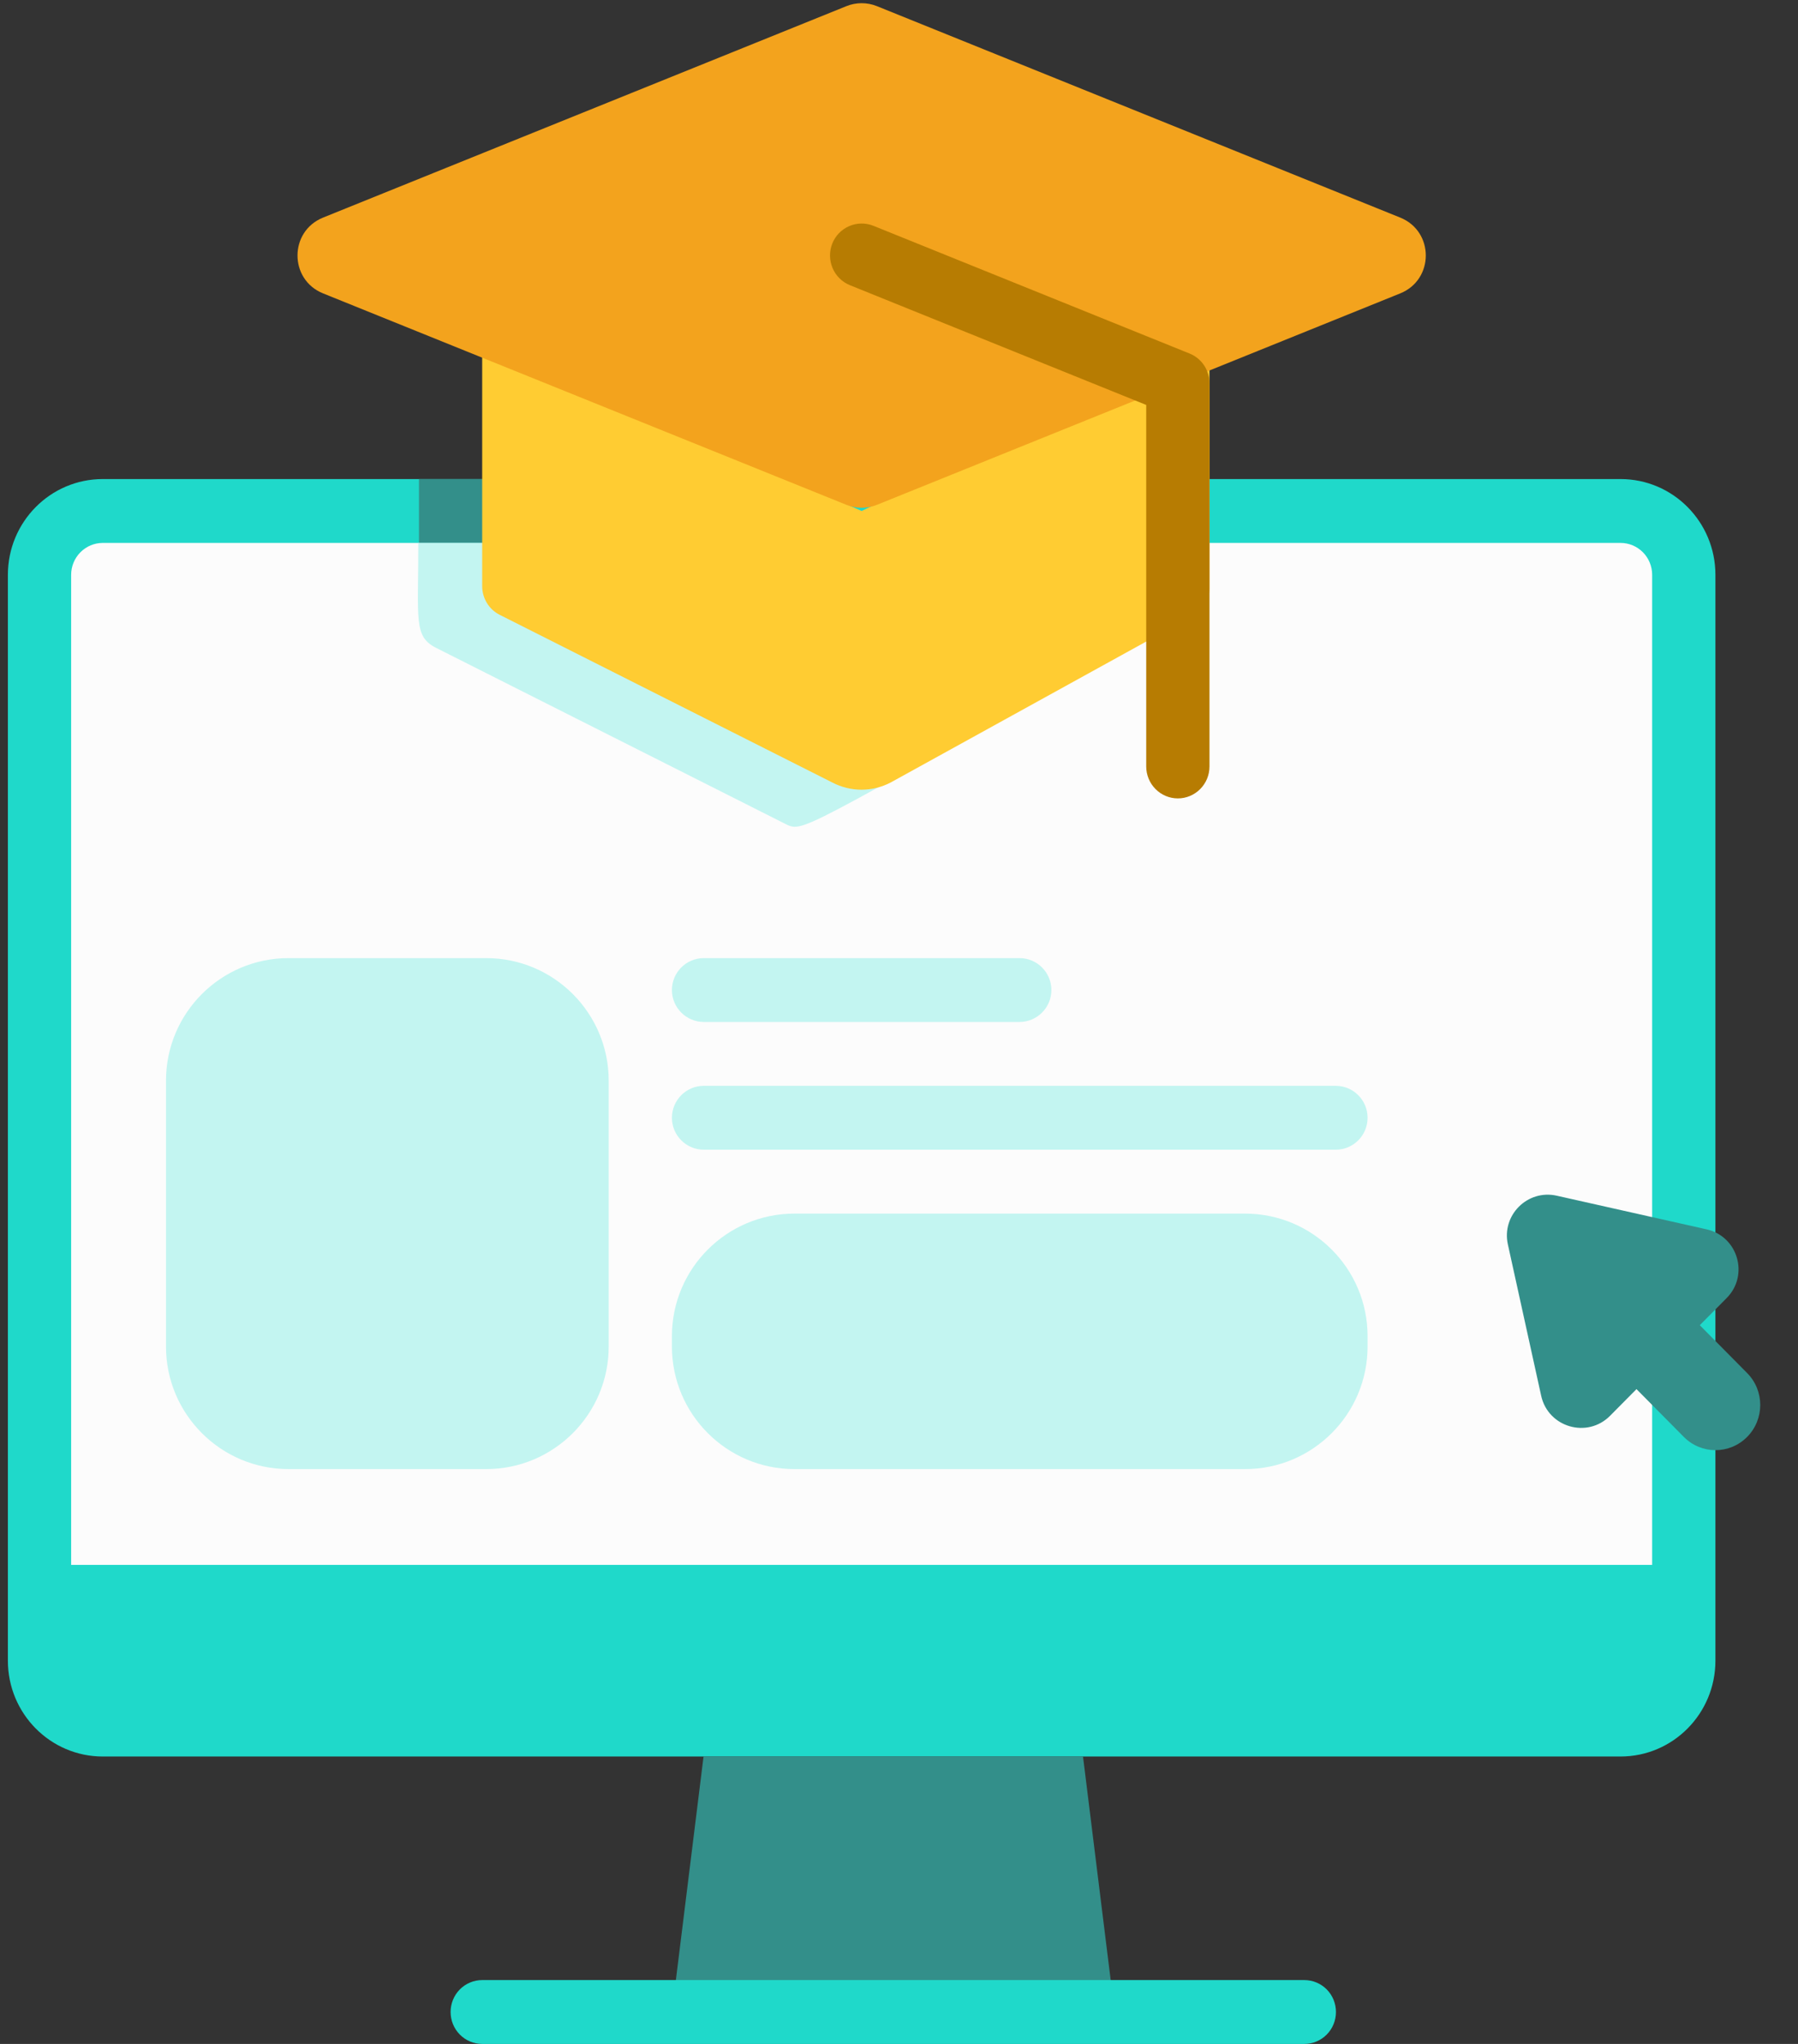 <svg width="44" height="50" viewBox="0 0 44 50" fill="none" xmlns="http://www.w3.org/2000/svg">
<rect x="0" y="0" width="44" height="50" fill="#333333" stroke="none"/>
<g clip-path="url(#clip0_2932_782)">
<path d="M39.657 11.719H2.515C1.233 11.719 0.193 12.768 0.193 14.062V40.625C0.193 41.919 1.233 42.969 2.515 42.969H39.657C40.94 42.969 41.979 41.919 41.979 40.625V14.062C41.979 12.768 40.94 11.719 39.657 11.719Z" fill="#1FD9CA"/>
<path d="M40.431 14.062V38.281H1.741V14.062C1.741 13.855 1.822 13.657 1.968 13.51C2.113 13.364 2.309 13.281 2.515 13.281H39.657C39.863 13.281 40.06 13.364 40.205 13.51C40.35 13.657 40.431 13.855 40.431 14.062Z" fill="#FCFCFC"/>
<path d="M27.277 49.219H16.443L17.217 42.969H26.503L27.277 49.219Z" fill="#338F8A"/>
<path d="M31.919 50H11.8C11.595 50 11.398 49.918 11.253 49.771C11.108 49.625 11.027 49.426 11.027 49.219C11.027 49.011 11.108 48.813 11.253 48.666C11.398 48.52 11.595 48.438 11.8 48.438H31.919C32.125 48.438 32.322 48.52 32.467 48.666C32.612 48.813 32.693 49.011 32.693 49.219C32.693 49.426 32.612 49.625 32.467 49.771C32.322 49.918 32.125 50 31.919 50Z" fill="#1FD9CA"/>
<path d="M19.538 13.281H10.253V11.719H15.963L19.538 13.281Z" fill="#338F8A"/>
<path d="M28.05 13.281V15.625C19.329 20.43 19.693 20.391 19.175 20.133L10.663 15.844C10.121 15.562 10.237 15.172 10.237 13.281H28.05Z" fill="#C3F5F1"/>
<path d="M29.598 8.438V14.383C29.597 14.522 29.559 14.658 29.488 14.778C29.418 14.897 29.317 14.996 29.196 15.062L21.798 19.141C21.577 19.257 21.331 19.318 21.082 19.318C20.833 19.318 20.587 19.257 20.366 19.141L12.226 15.039C12.097 14.973 11.989 14.873 11.914 14.749C11.839 14.624 11.799 14.482 11.8 14.336V8.438L21.086 12.5L29.598 8.438Z" fill="#FFCC32"/>
<path d="M34.266 5.323C35.1 5.66 35.1 6.84 34.266 7.177L21.461 12.349C21.22 12.446 20.952 12.446 20.712 12.349L7.906 7.177C7.072 6.84 7.072 5.66 7.906 5.323L20.712 0.151C20.952 0.054 21.22 0.054 21.461 0.151L34.266 5.323Z" fill="#F3A31D"/>
<path d="M28.05 18.75V9.906L20.8 6.977C20.609 6.9 20.456 6.75 20.375 6.559C20.294 6.369 20.291 6.154 20.366 5.961C20.442 5.768 20.591 5.614 20.78 5.532C20.968 5.45 21.181 5.447 21.372 5.523L29.11 8.648C29.255 8.706 29.378 8.807 29.465 8.936C29.552 9.066 29.598 9.219 29.598 9.375V18.75C29.598 18.957 29.517 19.156 29.371 19.302C29.226 19.449 29.029 19.531 28.824 19.531C28.619 19.531 28.422 19.449 28.277 19.302C28.132 19.156 28.05 18.957 28.05 18.75Z" fill="#B77C02"/>
<path d="M11.896 23.438H7.062C5.405 23.438 4.062 24.781 4.062 26.438V32.938C4.062 34.594 5.405 35.938 7.062 35.938H11.896C13.553 35.938 14.896 34.594 14.896 32.938V26.438C14.896 24.781 13.553 23.438 11.896 23.438Z" fill="#C3F5F1"/>
<path d="M24.948 23.438H17.224C16.793 23.438 16.443 23.787 16.443 24.219C16.443 24.65 16.793 25 17.224 25H24.948C25.379 25 25.729 24.65 25.729 24.219C25.729 23.787 25.379 23.438 24.948 23.438Z" fill="#C3F5F1"/>
<path d="M32.686 26.562H17.224C16.793 26.562 16.443 26.912 16.443 27.344C16.443 27.775 16.793 28.125 17.224 28.125H32.686C33.117 28.125 33.467 27.775 33.467 27.344C33.467 26.912 33.117 26.562 32.686 26.562Z" fill="#C3F5F1"/>
<path d="M30.467 29.688H19.443C17.786 29.688 16.443 31.031 16.443 32.688V32.938C16.443 34.594 17.786 35.938 19.443 35.938H30.467C32.124 35.938 33.467 34.594 33.467 32.938V32.688C33.467 31.031 32.124 29.688 30.467 29.688Z" fill="#C3F5F1"/>
<path d="M39.402 34.633C38.845 35.196 37.885 34.918 37.715 34.144L36.9 30.441C36.743 29.726 37.381 29.09 38.096 29.25L41.763 30.073C42.53 30.245 42.808 31.194 42.255 31.753L39.402 34.633Z" fill="#338F8A"/>
<path d="M42.755 33.588L40.435 31.245C40.007 30.814 39.314 30.814 38.886 31.245C38.459 31.677 38.459 32.377 38.886 32.809L41.206 35.151C41.634 35.583 42.327 35.583 42.755 35.151C43.183 34.719 43.183 34.02 42.755 33.588Z" fill="#338F8A"/>
</g>
<defs>
<clipPath id="clip0_2932_782">
<rect width="43.333" height="50" fill="white" transform="translate(0.193)"/>
</clipPath>
</defs>
</svg>

